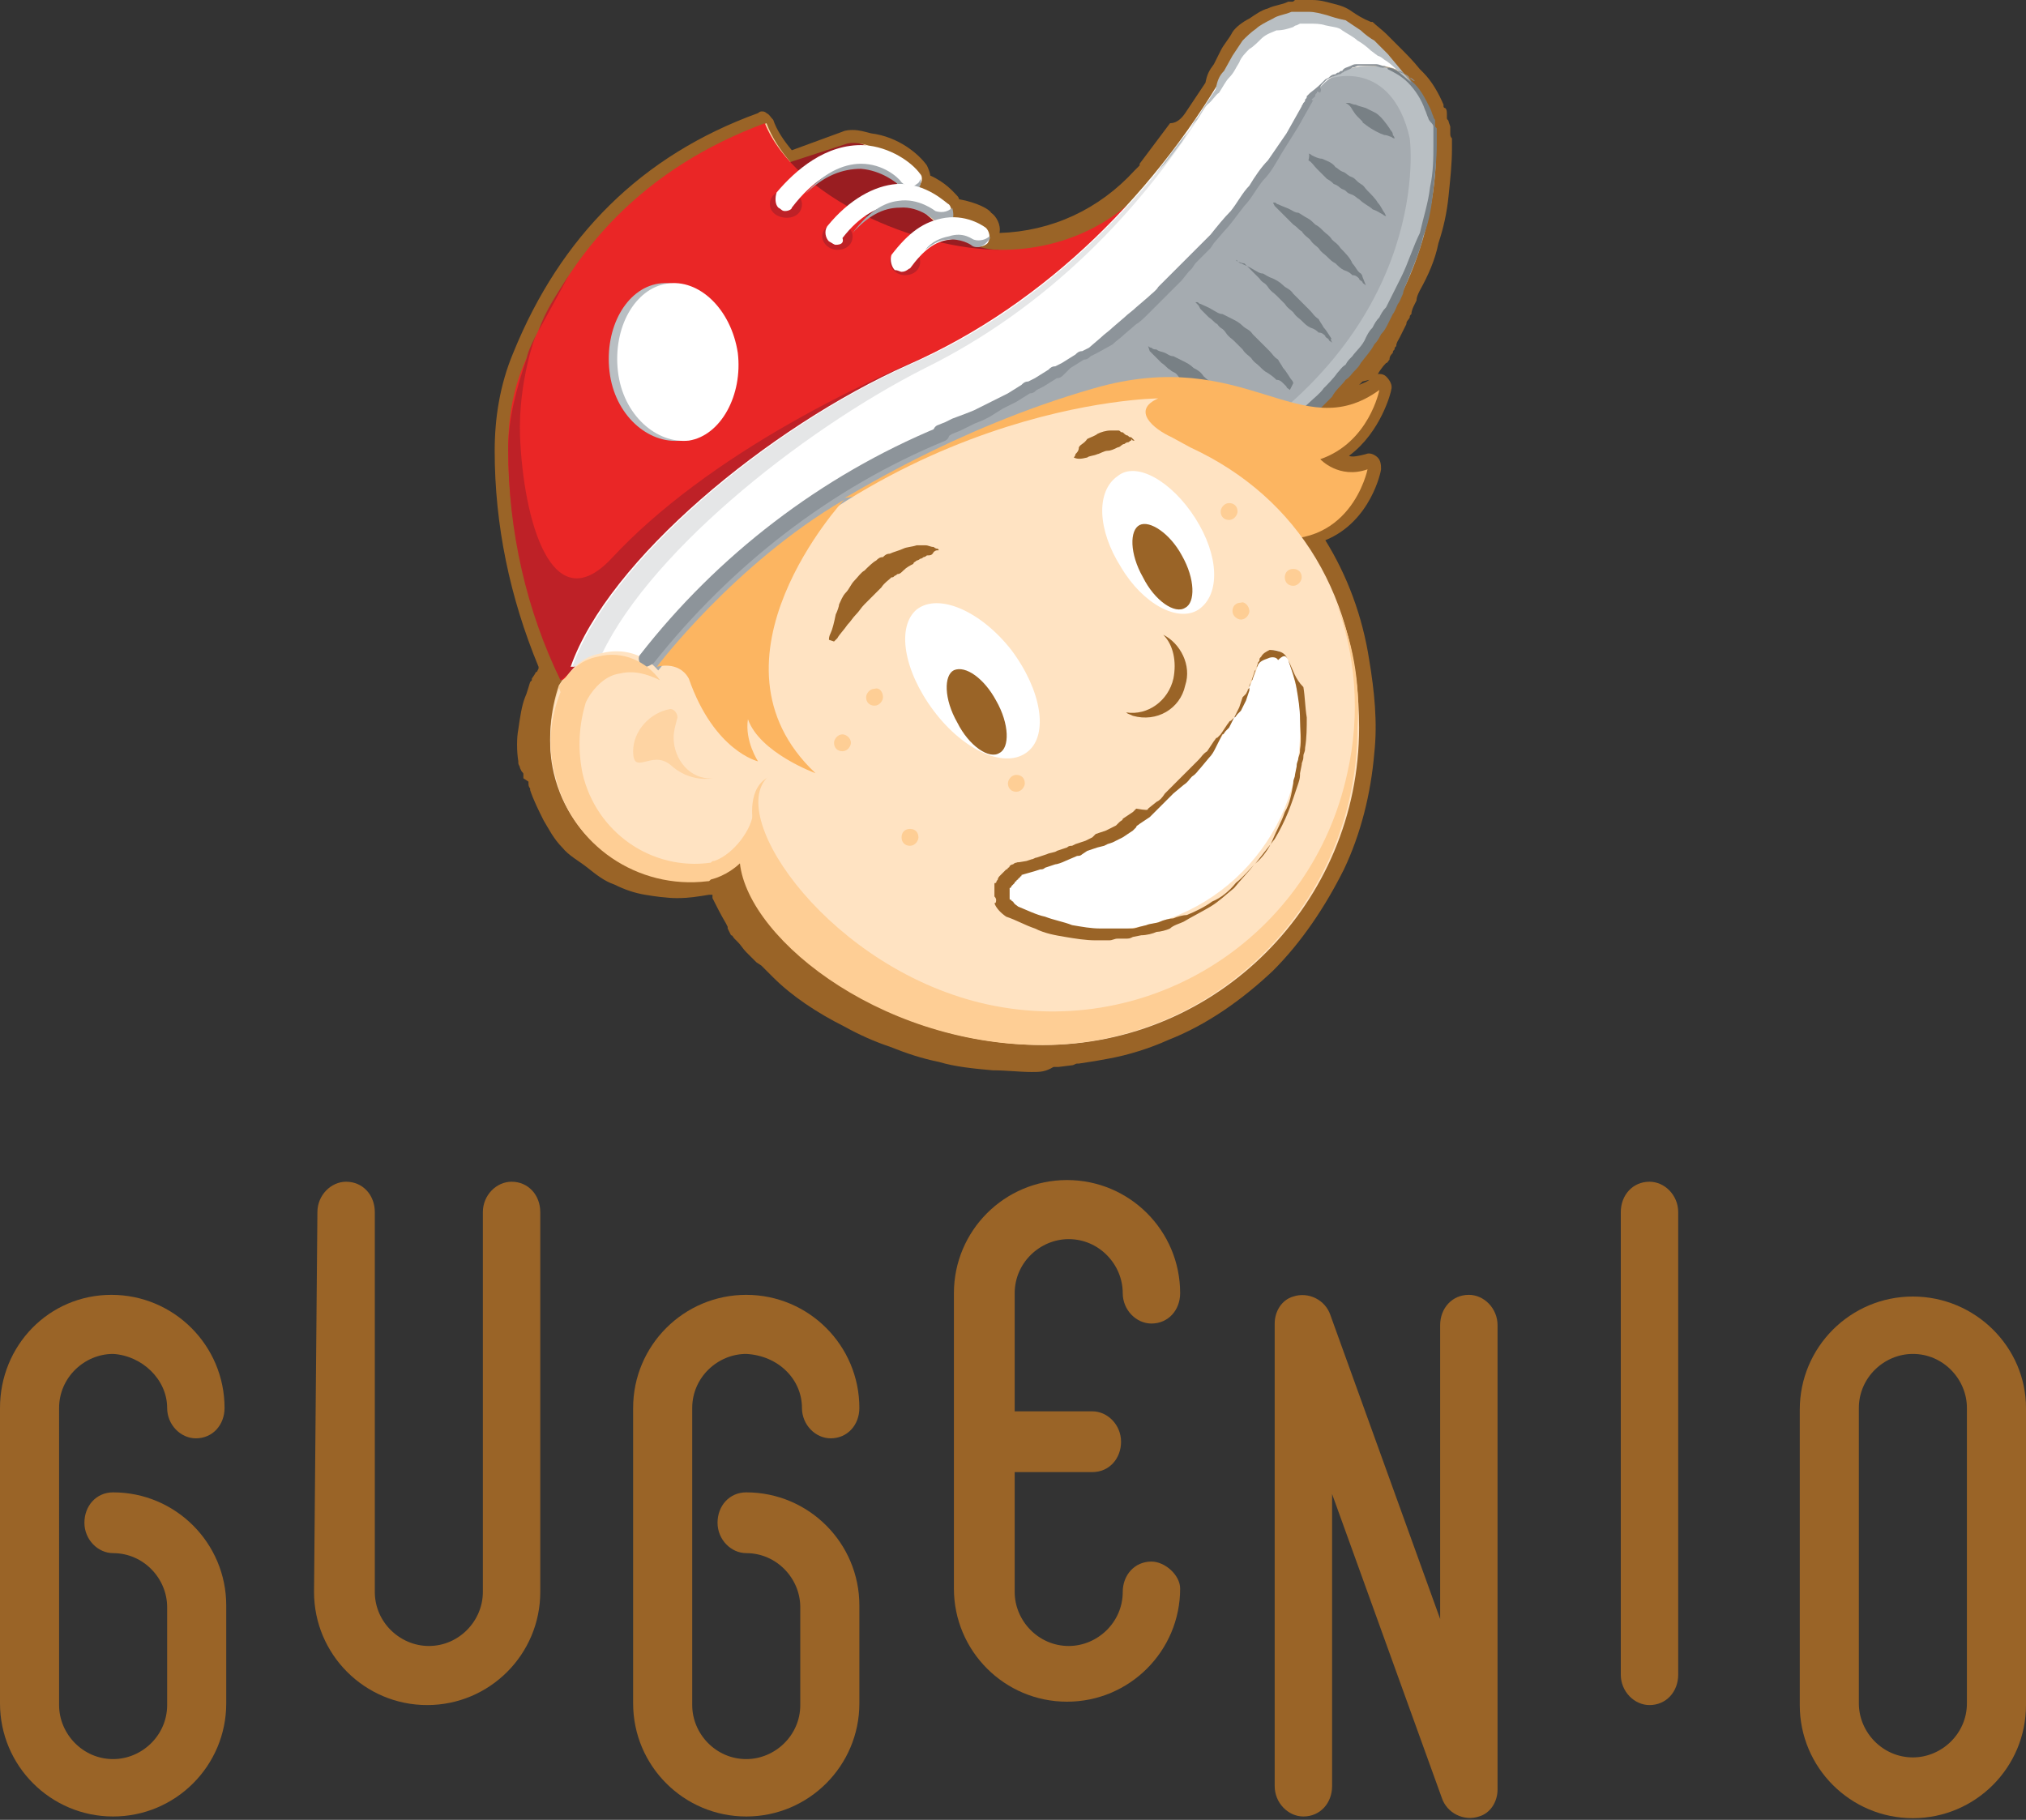 <?xml version="1.0" encoding="utf-8"?>
<!-- Generator: Adobe Illustrator 23.0.5, SVG Export Plug-In . SVG Version: 6.00 Build 0)  -->
<svg version="1.1" id="Layer_1" xmlns="http://www.w3.org/2000/svg" xmlns:xlink="http://www.w3.org/1999/xlink" x="0px" y="0px"
	 width="120px" height="107.8px" viewBox="0 0 120 107.8" style="enable-background:new 0 0 120 107.8;" xml:space="preserve">
<rect x="0" y="0" width="120" height="107.8" fill="#333333" stroke="none"/>
<style type="text/css">
	.st0{fill:#9A6427;}
	.st1{fill:#F9D5A5;}
	.st2{fill:#B9BFC3;}
	.st3{fill:#A5ABB0;}
	.st4{fill:#788085;}
	.st5{fill:#FCB561;}
	.st6{fill:#FFE3C2;}
	.st7{fill:#FECE95;}
	.st8{fill:#FFFFFF;}
	.st9{fill:#991D21;}
	.st10{fill:#EA2626;}
	.st11{fill:#BE2127;}
	.st12{fill:#E5E6E7;}
	.st13{fill:#FED4A3;}
	.st14{fill:#8D949A;}
</style>
<g>
	<g>
		<g>
			<path class="st0" d="M9.9,83.4c0,1,0.8,1.8,1.7,1.8c1,0,1.7-0.8,1.7-1.8c0-3.7-3-6.7-6.7-6.7S0,79.7,0,83.4v17.5
				c0,3.7,3,6.7,6.7,6.7s6.7-3,6.7-6.7v-5.8c0-3.7-3-6.7-6.7-6.7c-1,0-1.7,0.8-1.7,1.8c0,1,0.8,1.8,1.7,1.8c1.8,0,3.2,1.5,3.2,3.2
				v5.8c0,1.8-1.5,3.2-3.2,3.2c-1.8,0-3.2-1.5-3.2-3.2V83.4c0-1.8,1.5-3.2,3.2-3.2C8.4,80.3,9.9,81.7,9.9,83.4"/>
			<path class="st0" d="M47.5,83.4c0,1,0.8,1.8,1.7,1.8c1,0,1.7-0.8,1.7-1.8c0-3.7-3-6.7-6.7-6.7s-6.7,3-6.7,6.7v17.5
				c0,3.7,3,6.7,6.7,6.7s6.7-3,6.7-6.7v-5.8c0-3.7-3-6.7-6.7-6.7c-1,0-1.7,0.8-1.7,1.8c0,1,0.8,1.8,1.7,1.8c1.8,0,3.2,1.5,3.2,3.2
				v5.8c0,1.8-1.5,3.2-3.2,3.2c-1.8,0-3.2-1.5-3.2-3.2V83.4c0-1.8,1.5-3.2,3.2-3.2C46.1,80.3,47.5,81.7,47.5,83.4"/>
			<path class="st0" d="M88.7,78.5c0-1-0.8-1.8-1.7-1.8c-1,0-1.7,0.8-1.7,1.8v17.4l-6.5-18c-0.3-0.9-1.3-1.4-2.2-1.1
				c-0.7,0.2-1.1,0.9-1.1,1.6v27.4c0,1,0.8,1.8,1.7,1.8c1,0,1.7-0.8,1.7-1.8V88.5l6.5,18c0.3,0.9,1.3,1.4,2.2,1.1
				c0.7-0.2,1.1-0.9,1.1-1.6l0,0V78.5L88.7,78.5z"/>
			<path class="st0" d="M18.8,71.8c0-1,0.8-1.8,1.7-1.8c1,0,1.7,0.8,1.7,1.8v22.5c0,1.8,1.5,3.2,3.2,3.2c1.8,0,3.2-1.5,3.2-3.2V71.8
				c0-1,0.8-1.8,1.7-1.8c1,0,1.7,0.8,1.7,1.8v22.5c0,3.7-3,6.7-6.7,6.7s-6.7-3-6.7-6.7L18.8,71.8L18.8,71.8z"/>
			<path class="st0" d="M113.3,76.8c-3.7,0-6.7,3-6.7,6.7V101c0,3.7,3,6.7,6.7,6.7s6.7-3,6.7-6.7V83.4C120,79.8,117,76.8,113.3,76.8
				 M116.5,100.9c0,1.8-1.5,3.2-3.2,3.2c-1.8,0-3.2-1.5-3.2-3.2V83.4c0-1.8,1.5-3.2,3.2-3.2c1.8,0,3.2,1.5,3.2,3.2V100.9z"/>
			<path class="st0" d="M68.2,92.5c-1,0-1.7,0.8-1.7,1.8c0,1.8-1.5,3.2-3.2,3.2c-1.8,0-3.2-1.5-3.2-3.2v-7.1h4.6
				c1,0,1.7-0.8,1.7-1.8s-0.8-1.8-1.7-1.8h-4.6v-7c0-1.8,1.5-3.2,3.2-3.2c1.8,0,3.2,1.5,3.2,3.2c0,1,0.8,1.8,1.7,1.8
				c1,0,1.7-0.8,1.7-1.8c0-3.7-3-6.7-6.7-6.7c-3.7,0-6.7,3-6.7,6.7v17.5c0,3.7,3,6.7,6.7,6.7c3.7,0,6.7-3,6.7-6.7
				C69.9,93.3,69,92.5,68.2,92.5"/>
			<path class="st0" d="M99.4,71.8c0-1-0.8-1.8-1.7-1.8c-1,0-1.7,0.8-1.7,1.8v27.4c0,1,0.8,1.8,1.7,1.8c1,0,1.7-0.8,1.7-1.8V71.8z"
				/>
		</g>
	</g>
</g>
<path class="st0" d="M85.1,8.8c0-0.2,0-0.4,0-0.6c0-0.1,0-0.2,0-0.2s0-0.1,0-0.2c0-0.1,0-0.1,0-0.2c0-0.1-0.1-0.2-0.1-0.2
	s-0.1-0.2-0.1-0.2c-0.1-0.2-0.1-0.3-0.2-0.5c-0.2-0.8-0.6-1.4-1-1.8c-0.1-0.1-0.1-0.1-0.2-0.2c-0.4-0.5-0.8-0.9-1.2-1.3
	c-0.2-0.2-0.5-0.5-0.8-0.7c-0.2-0.2-0.5-0.5-0.8-0.6l0,0c-0.2-0.2-0.6-0.5-0.9-0.6c-0.5-0.2-0.8-0.3-1.2-0.5
	c-0.3-0.1-0.7-0.2-1.1-0.2h-0.2h-0.2c-0.1,0-0.2,0-0.2,0h-0.2c-0.2,0-0.2,0.1-0.3,0.1c-0.4,0-0.8,0.2-1.1,0.3s-0.6,0.3-1,0.6
	s-0.6,0.5-0.8,0.7s-0.5,0.6-0.6,0.9l-0.5,0.9c-0.2,0.2-0.3,0.6-0.6,0.9l-0.6,0.9c-0.2,0.2-0.4,0.6-0.6,0.9c-0.2,0.2-0.4,0.6-0.6,0.9
	l-0.6,0.9l-0.6,0.8l-0.6,0.8c0,0,0,0-0.1,0.1c0,0,0,0.1-0.1,0.1c-0.1,0.1-0.1,0.2-0.2,0.2c-2.2,2.4-5.3,4-8.8,4
	c-0.3,0-0.7-0.1-1.1-0.2c0.2-0.1,0.3-0.2,0.5-0.2c0.2-0.2,0.2-0.6-0.1-0.9c-0.1-0.1-0.8-0.6-2-0.6c0-0.2,0-0.4-0.2-0.5
	c-0.1-0.1-0.7-0.8-1.8-1.1c0.2-0.2,0.2-0.5,0-0.7c-0.5-0.6-1.6-1.5-2.9-1.6c-0.1-0.2-0.4-0.3-0.6-0.3c-0.1,0-0.2,0-0.4,0.1l-3.6,1.1
	c-0.6-0.7-1.2-1.5-1.6-2.4l0,0l0,0l0,0l0,0c-7,2.6-11.6,7.4-14.1,13.9c-0.6,1.8-1.1,3.6-1.1,5.4l0,0c0,4.6,1,9,2.8,13
	c0.1,0,0.1,0.1,0,0.1c-0.1,0.1-0.1,0.2-0.2,0.2L32.6,40v0.1l0,0c0-0.1-0.1,0.1-0.1,0.1l0,0l0,0l-0.1,0.2l-0.1,0.1l0,0l0,0l0,0l0,0
	v0.1c-0.1,0.3-0.2,0.6-0.2,0.9c-0.2,0.6-0.2,1.1-0.4,1.8c-0.1,0.6-0.1,1.2,0,1.8c0,0.2,0.1,0.2,0.1,0.5l0.1,0.2c0,0.1,0,0.1,0.1,0.2
	V46v0.1v0.1l0.1,0.2c0.1,0.2,0.1,0.2,0.1,0.5c0.2,0.6,0.4,1.1,0.7,1.6c0.2,0.5,0.6,1.1,1.1,1.5c0.4,0.5,0.8,0.8,1.3,1.2
	c0.5,0.3,1,0.6,1.5,0.9c0.5,0.2,1.1,0.5,1.7,0.6c0.6,0.1,1.1,0.2,1.8,0.2c0.6,0,1.1-0.1,1.7-0.2l0,0l0,0l0,0H42c0.1,0,0.1,0,0.1,0
	h0.1l0.1-0.1c0.1-0.1,0.2-0.1,0.3-0.1c0.1,0,0.1,0,0.1-0.1c0,0.1,0,0.1,0.1,0.1c0.1,0.2,0.1,0.4,0.2,0.6c0.2,0.5,0.4,0.9,0.7,1.4
	c0.1,0.1,0.1,0.1,0.1,0.2s0.1,0.1,0.1,0.2c0.1,0.1,0.2,0.2,0.2,0.4c0.2,0.2,0.4,0.5,0.6,0.7c0.2,0.2,0.5,0.5,0.6,0.7
	c0.2,0.2,0.5,0.5,0.8,0.7c1.1,1.1,2.5,1.9,4.1,2.8c0.8,0.4,1.6,0.8,2.5,1.1c0.9,0.3,1.9,0.6,2.9,0.8s2,0.4,3.1,0.5s2.2,0.2,3.3,0.1
	c0.1,0,0.2,0,0.4,0s0.2,0,0.5-0.1c0.2,0,0.2,0,0.5-0.1c0.2,0,0.2-0.1,0.5-0.1c0.6-0.1,1.1-0.2,1.7-0.2c1.1-0.2,2.3-0.6,3.3-1.1
	c2.2-1,4.2-2.3,5.9-4c1.7-1.6,3.1-3.7,4.1-5.8c1-2.2,1.5-4.5,1.7-6.7c0.1-1.8,0-3.7-0.3-5.3C80,36.6,79,34,77.4,31.9
	c3.1-0.6,3.8-4,3.8-4c-1.7,0.6-2.8-0.6-2.8-0.6c2.8-1,3.5-4.1,3.5-4.1c-1.2,0.8-2.3,1.1-3.4,1.1c0.2-0.2,0.2-0.2,0.5-0.5
	c0.2-0.2,0.6-0.6,0.8-1c0.2-0.2,0.2-0.3,0.5-0.5c0.1-0.2,0.2-0.3,0.4-0.5c0.2-0.3,0.6-0.7,0.8-1.1c0.1-0.2,0.2-0.4,0.4-0.6
	c0.1-0.2,0.2-0.4,0.4-0.6c0.1-0.2,0.2-0.4,0.3-0.6c0.1-0.2,0.2-0.4,0.3-0.6c0.1-0.2,0.2-0.5,0.3-0.6c0.1-0.2,0.2-0.5,0.2-0.6
	c0.4-0.9,0.7-1.8,1-2.8c0.2-0.9,0.5-1.8,0.6-2.8C85,10.5,85.1,9.7,85.1,8.8 M53.3,11c-0.1-0.1-0.1-0.1-0.2-0.2
	C53.2,10.8,53.3,11,53.3,11C53.4,11,53.3,11,53.3,11"/>
<path class="st0" d="M61.1,63.5c-0.7,0-1.5-0.1-2.3-0.1c-1.1-0.1-2.2-0.2-3.2-0.5c-1-0.2-1.9-0.5-2.9-0.9c-0.9-0.3-1.8-0.7-2.7-1.2
	c-1.6-0.8-3.1-1.8-4.2-2.9c-0.2-0.2-0.5-0.5-0.6-0.6l-0.1-0.1l0,0L44.8,57c-0.2-0.2-0.4-0.4-0.6-0.6c-0.2-0.2-0.3-0.4-0.5-0.6
	l-0.2-0.2l0,0c-0.1-0.1-0.1-0.2-0.2-0.2L43.1,55c0,0,0,0,0-0.1l-0.1-0.2c-0.3-0.5-0.6-1.1-0.8-1.5c0,0,0,0,0-0.1c0,0,0,0,0-0.1h-0.1
	l0,0h-0.1c-0.6,0.1-1.2,0.2-1.9,0.2c-0.6,0-1.3-0.1-1.9-0.2c-0.6-0.1-1.2-0.3-1.8-0.6c-0.6-0.2-1.1-0.6-1.6-1
	c-0.5-0.4-1.1-0.7-1.5-1.2c-0.5-0.5-0.8-1.1-1.1-1.6c-0.3-0.6-0.6-1.2-0.8-1.8v-0.1c-0.1-0.1-0.1-0.2-0.1-0.4l-0.3-0.2l0,0L31,45.9
	c0-0.1,0-0.1-0.1-0.2l-0.1-0.2c0-0.1-0.1-0.2-0.1-0.3c0-0.1,0-0.1,0-0.1l0,0c-0.1-0.6-0.1-1.4,0-1.9c0.1-0.7,0.2-1.4,0.4-1.9
	c0.1-0.2,0.2-0.6,0.3-0.9l0.1-0.1c0,0,0,0,0-0.1l0.2-0.3l0,0l0,0l0,0c0,0,0-0.1,0.1-0.1l0,0l0.1-0.2c0,0,0,0,0-0.1
	c-1.7-4.1-2.6-8.4-2.6-12.8l0,0c0-1.9,0.3-3.9,1.1-5.8C33.2,14,38,9.2,44.9,6.7c0.1-0.1,0.2-0.1,0.2-0.1l0,0c0.1,0,0.2,0,0.3,0.1
	c0.2,0.1,0.2,0.2,0.4,0.4c0.2,0.6,0.6,1.2,1.1,1.8l3-1.1c0.2-0.1,0.5-0.1,0.6-0.1l0,0c0.4,0,0.7,0.1,1.1,0.2
	c1.6,0.2,2.8,1.2,3.3,1.9c0.1,0.2,0.2,0.5,0.2,0.6c0.9,0.4,1.4,1,1.5,1.1c0.1,0.1,0.2,0.2,0.2,0.3c1.1,0.2,1.8,0.6,1.9,0.8
	c0.3,0.2,0.6,0.7,0.5,1.2c3.1-0.1,5.9-1.4,8-3.7l0.1-0.1c0.1-0.1,0.1-0.1,0.2-0.2l0,0c0,0,0,0,0-0.1l0,0l0.6-0.8l0.6-0.8l0.6-0.8
	C69.7,7.3,70,7,70.2,6.7s0.4-0.6,0.6-0.9l0.6-0.9c0.1-0.5,0.2-0.7,0.5-1.1L72.3,3c0.2-0.4,0.5-0.7,0.7-1.1c0.2-0.3,0.6-0.6,1-0.8
	c0.3-0.2,0.7-0.5,1.1-0.6c0.4-0.2,0.8-0.2,1.2-0.4l0,0h0.2c0.1,0,0.1,0,0.2-0.1c0,0,0,0,0.1,0h0.2c0.1,0,0.2,0,0.2,0h0.1l0,0h0.1
	c0,0,0,0,0.1,0h0.2c0.5,0,0.8,0.1,1.2,0.2c0.4,0.1,0.8,0.2,1.2,0.5c0.3,0.2,0.6,0.4,1.1,0.6c0,0,0,0,0.1,0c0.2,0.2,0.6,0.5,0.8,0.7
	s0.5,0.5,0.8,0.8c0.4,0.4,0.8,0.8,1.2,1.3c0.1,0.1,0.1,0.1,0.2,0.2c0.5,0.5,0.9,1.2,1.2,1.9c0,0,0,0,0,0.1s0.1,0.1,0.1,0.1
	c0.1,0.1,0.1,0.2,0.1,0.5V7c0,0.1,0.1,0.1,0.1,0.2l0,0l0.1,0.3c0,0.1,0,0.1,0,0.1s0,0,0,0.1v0.2c0,0.1,0,0.2,0.1,0.3
	c0,0.2,0,0.4,0,0.6l0,0c0,0.9-0.1,1.8-0.2,2.8c-0.1,1-0.3,1.9-0.6,2.8c-0.2,1-0.6,1.9-1.1,2.8c-0.1,0.2-0.2,0.4-0.2,0.6l-0.1,0.2
	c-0.1,0.2-0.2,0.4-0.2,0.6c-0.1,0.1-0.1,0.1-0.1,0.2c-0.1,0.2-0.2,0.2-0.2,0.4l0,0L82.9,20c-0.1,0.2-0.2,0.3-0.2,0.5
	c-0.1,0.1-0.1,0.1-0.1,0.2l0,0c-0.1,0.1-0.1,0.1-0.1,0.2c-0.1,0.1-0.2,0.2-0.2,0.4c-0.1,0.1-0.1,0.2-0.2,0.2
	c-0.2,0.2-0.5,0.6-0.6,0.9l-0.8,0.2l0,0l-0.2,0.2c0.2-0.1,0.6-0.2,0.8-0.5c0.2-0.2,0.6-0.2,0.8,0c0.2,0.2,0.4,0.5,0.3,0.8
	c0,0.1-0.6,2.5-2.5,3.9c0.2,0.1,0.6,0,1-0.1c0.2-0.1,0.5,0,0.7,0.2c0.2,0.2,0.2,0.5,0.2,0.7c0,0.1-0.6,3.1-3.3,4.2
	c1.3,2.1,2.2,4.5,2.6,7.1c0.3,1.8,0.5,3.7,0.3,5.5c-0.2,2.4-0.8,4.8-1.8,6.9c-1.1,2.2-2.5,4.3-4.2,6c-1.8,1.7-3.9,3.2-6.2,4.1
	c-1.1,0.5-2.4,0.9-3.5,1.1c-0.5,0.1-1.1,0.2-1.8,0.3c-0.1,0-0.1,0-0.1,0c-0.1,0-0.2,0.1-0.3,0.1l-0.8,0.1c-0.1,0-0.2,0-0.2,0h-0.1
	C61.9,63.5,61.6,63.5,61.1,63.5 M46,56.1L46,56.1c0.3,0.2,0.5,0.5,0.7,0.6l0,0c1.1,1,2.4,1.9,4,2.7c0.8,0.4,1.6,0.8,2.5,1.1
	c0.9,0.3,1.9,0.6,2.8,0.8c1.1,0.2,2,0.4,3,0.5c1.1,0.1,2.2,0.1,3.2,0.1c0.1,0,0.1,0,0.2,0c0.1,0,0.2,0,0.2,0l0.8-0.1
	c0.1,0,0.2,0,0.2-0.1c0.1,0,0.1,0,0.2,0c0.6-0.1,1.1-0.2,1.6-0.2c1.1-0.2,2.2-0.6,3.2-1.1c2.1-0.9,4.1-2.2,5.7-3.8
	c1.6-1.6,2.9-3.5,3.9-5.6c0.9-1.9,1.5-4.1,1.6-6.3c0.1-1.7,0-3.4-0.3-5.1c0,0,0,0,0-0.1c-0.5-2.8-1.4-5.3-2.9-7.4
	c-0.2-0.2-0.2-0.5-0.1-0.7c0.1-0.2,0.2-0.4,0.6-0.5c1.6-0.3,2.4-1.5,2.8-2.4c-1.4-0.1-2.2-1-2.3-1.1c-0.2-0.2-0.2-0.5-0.2-0.6
	c0.1-0.2,0.2-0.5,0.5-0.5c1.1-0.3,1.7-1.1,2.2-1.7c-0.6,0.2-1.2,0.2-1.9,0.2c-0.2,0-0.6-0.2-0.6-0.5c-0.1-0.2,0-0.6,0.2-0.8
	c0.1-0.1,0.2-0.2,0.4-0.4l0,0c0.1-0.1,0.1-0.1,0.2-0.2c0.2-0.2,0.5-0.5,0.6-0.7l0,0l0.4-0.5l0.4-0.5l0,0c0.2-0.2,0.4-0.5,0.6-0.8
	c0.1-0.1,0.1-0.2,0.2-0.2s0.2-0.2,0.2-0.3c0.1-0.1,0.1-0.2,0.1-0.2c0.1-0.1,0.1-0.1,0.1-0.2c0.1-0.1,0.2-0.2,0.2-0.4l0,0l0.3-0.6
	c0.1-0.1,0.1-0.2,0.2-0.4c0.1-0.1,0.1-0.2,0.1-0.2c0.1-0.2,0.2-0.3,0.2-0.5l0.1-0.2c0.1-0.2,0.2-0.3,0.2-0.5l0,0
	c0.4-0.8,0.6-1.7,0.9-2.6c0.2-0.8,0.5-1.8,0.6-2.6c0.1-0.8,0.2-1.6,0.2-2.5c0-0.2,0-0.4,0-0.6c0-0.1,0-0.2,0-0.2V7.8l0,0l-0.1-0.3
	c0-0.1,0-0.1-0.1-0.2c0-0.1,0-0.1,0-0.1l0,0c0-0.1-0.1-0.2-0.1-0.2s-0.1-0.1-0.1-0.2c-0.2-0.6-0.5-1.1-0.8-1.4
	c-0.1-0.1-0.1-0.1-0.2-0.1c-0.1,0-0.1-0.1-0.1-0.1c-0.4-0.5-0.8-0.9-1.2-1.3c-0.2-0.2-0.5-0.5-0.7-0.7c-0.2-0.2-0.5-0.5-0.7-0.6l0,0
	c-0.2-0.2-0.5-0.4-0.8-0.5c-0.2-0.2-0.6-0.2-0.8-0.3c-0.3-0.1-0.6-0.1-1-0.1h-0.1h-0.1c-0.1,0-0.1,0-0.1,0H77h-0.2
	c-0.1,0-0.1,0-0.1,0h-0.1c-0.3,0.1-0.6,0.2-0.9,0.2c-0.2,0.1-0.6,0.2-0.8,0.5c-0.2,0.2-0.5,0.4-0.6,0.6c-0.2,0.2-0.4,0.5-0.6,0.8
	l0,0l-0.5,0.9c-0.2,0.2-0.3,0.6-0.6,1l-0.9,0.6c-0.2,0.2-0.4,0.6-0.6,0.9c-0.2,0.3-0.4,0.6-0.6,0.9l-0.6,0.9l0,0l-0.6,0.8l-0.6,0.8
	c0,0,0,0,0,0.1l0,0c0,0,0,0,0,0.1L68.5,11c-0.1,0.1-0.1,0.1-0.2,0.2l0.2,0.1l0,0c-2.4,2.7-5.8,4.2-9.3,4.2c-0.4,0-0.8-0.1-1.2-0.2
	c-0.2-0.1-0.5-0.3-0.6-0.6c-0.1-0.2,0.1-0.6,0.4-0.7l0.1-0.1c-0.2-0.1-0.7-0.4-1.4-0.4c-0.2,0-0.5-0.1-0.6-0.2
	c-0.1-0.2-0.2-0.3-0.2-0.6c-0.1-0.1-0.6-0.6-1.5-0.8c-0.2-0.1-0.3-0.2-0.5-0.3c-0.1,0.1-0.2,0.2-0.5,0.2l0,0c-0.2,0-0.5-0.1-0.6-0.2
	c-0.1-0.1-0.1-0.1-0.2-0.2c-0.2-0.2-0.2-0.7,0.1-1.1c0.1-0.1,0.2-0.2,0.4-0.2c-0.5-0.2-1-0.5-1.5-0.6c-0.1,0-0.2-0.1-0.3-0.2
	s-0.2-0.1-0.3-0.1c-0.1,0-0.1,0-0.2,0.1l-3.5,1.2c-0.2,0.1-0.6,0-0.8-0.2c-0.6-0.6-1.1-1.2-1.4-1.9c-6.2,2.5-10.5,7-13,13.2
	c-0.6,1.6-1,3.4-1,5.2l0,0c0,4.4,0.9,8.6,2.7,12.6c0.1,0.2,0.1,0.6-0.1,0.8l0,0l-0.1,0c-0.1,0.1-0.1,0.2-0.1,0.2l-0.1,0.1l0,0l0,0
	l-0.2,0.4c-0.1,0.2-0.2,0.5-0.2,0.8c-0.2,0.5-0.2,1.1-0.3,1.6c-0.1,0.5-0.1,1.1,0,1.6c0,0.1,0,0.1,0,0.2s0,0.2,0.1,0.2l0.1,0.2
	c0,0.1,0,0.1,0,0.1l0.1,0.2l-0.1,0.3l0,0c0,0.1,0.1,0.2,0.1,0.3v0.1c0.2,0.5,0.4,1.1,0.6,1.5c0.2,0.5,0.6,0.9,1,1.3
	c0.4,0.4,0.8,0.8,1.2,1.1c0.5,0.3,0.9,0.6,1.4,0.8c0.5,0.2,1.1,0.4,1.5,0.5s1.1,0.2,1.6,0.2c0.5,0,1.1-0.1,1.6-0.2l0,0l0,0l0,0l0,0
	h0.1l0.1-0.1c0.1,0,0.1,0,0.1-0.1c0.1,0,0.1-0.1,0.1-0.1c0.1,0,0.1,0,0.1-0.1l0,0c0.2-0.1,0.5-0.1,0.6,0s0.3,0.2,0.4,0.5v0.1
	c0.1,0.2,0.1,0.3,0.2,0.6c0.2,0.4,0.4,0.8,0.6,1.2l0,0l0.1,0.2l0.2,0.2c0.1,0.1,0.1,0.2,0.2,0.2l0.1,0.1c0.2,0.2,0.2,0.4,0.5,0.6
	l0,0c0.2,0.2,0.3,0.3,0.5,0.6L46,56.1z M41.8,51.7L41.8,51.7L41.8,51.7z"/>
<path class="st0" d="M44.6,48.7l0.1,0.2c0,0.1,0.1,0.1,0.1,0.2c0,0.1,0.1,0.2,0.1,0.3v0.2c0,0.1,0,0.1,0,0.2c0,0.1-0.1,0.2-0.1,0.3
	c0,0.1-0.1,0.2-0.1,0.2c-0.1,0.1-0.1,0.2-0.1,0.2c-0.1,0.1-0.1,0.2-0.2,0.2c-0.1,0.1-0.1,0.2-0.2,0.2c-0.1,0.1-0.1,0.2-0.2,0.2
	l-0.2,0.2c-0.1,0.1-0.2,0.1-0.2,0.2c-0.2,0.2-0.3,0.2-0.4,0.3C43.1,52,43,52,42.9,52.1s-0.2,0.1-0.2,0.2c-0.1,0.1-0.2,0.1-0.3,0.1
	h-0.1h-0.1L42,52.4l0.5-0.5l0,0c0,0.2-0.2,0.5-0.4,0.5H42c-0.6,0.1-1.1,0.2-1.7,0.2c-0.6,0-1.2-0.1-1.8-0.2
	c-0.6-0.1-1.2-0.2-1.8-0.6c-0.6-0.2-1.1-0.6-1.5-0.9s-0.9-0.7-1.3-1.2c-0.4-0.5-0.7-0.9-1.1-1.4c-0.2-0.5-0.6-1.1-0.7-1.6
	C32,46.6,32,46.5,32,46.2L31.9,46v-0.1v-0.1v-0.1c0-0.1,0-0.1-0.1-0.2l-0.1-0.2c0-0.2-0.1-0.2-0.1-0.5c-0.1-0.6-0.1-1.2,0-1.8
	c0.1-0.6,0.2-1.1,0.4-1.7c0.1-0.2,0.2-0.6,0.3-0.8v-0.1l0,0l0,0l0,0l0,0l0.1-0.1l0.1-0.2l0,0l0,0l0.1-0.1l0,0v-0.1l0.1-0.1
	c0-0.1,0.1-0.2,0.1-0.2c0.2-0.2,0.4-0.5,0.6-0.7c0.2-0.2,0.5-0.4,0.8-0.6c0.2-0.2,0.5-0.4,0.9-0.4c0.1,0,0.2-0.1,0.2-0.1l0,0h0.1
	l0,0l0,0h0.1h0.1h0.1c0.1,0,0.1,0,0.1,0c0.1,0,0.2,0,0.2,0h0.1c0.1,0,0.1,0,0.1,0h0.2c0.2,0,0.3,0.1,0.5,0.1
	c0.2,0.1,0.6,0.2,0.8,0.3c0.5,0.2,1,0.6,1.3,1.2c0.3,0.5,0.5,1.1,0.6,1.6c-0.2-0.5-0.5-1-0.9-1.3s-0.8-0.6-1.2-0.7
	c-0.2-0.1-0.5-0.1-0.6-0.1c-0.1,0-0.2,0-0.3,0h-0.2l0,0h-0.1c-0.1,0-0.1,0-0.2,0H36h-0.2h-0.1h-0.1l0,0l0,0c0.1,0,0,0,0,0l0,0
	c-0.1,0-0.1,0.1-0.2,0.1c-0.2,0.1-0.4,0.2-0.6,0.3c-0.3,0.2-0.6,0.6-0.8,1l-0.1,0L34,40.6v0.1l0,0c0,0.1,0.1-0.1,0-0.1l0,0l0,0
	l-0.1,0.2l-0.1,0.1l0,0l0,0l0,0l0,0v0.1c-0.1,0.2-0.2,0.5-0.2,0.6c-0.1,0.5-0.1,1.1-0.2,1.5c0,0.5,0,1,0.1,1.4c0,0.2,0,0.3,0,0.4
	l0.1,0.2c0,0.1,0.1,0.1,0.1,0.2v0.1v0.1l0,0c0-0.1,0,0,0,0l0,0l0,0l0.1,0.2c0,0.1,0.1,0.2,0.1,0.3c0.2,0.5,0.3,0.9,0.6,1.3
	c0.2,0.4,0.5,0.8,0.8,1.2c0.2,0.3,0.6,0.6,1.1,1.1c0.4,0.2,0.8,0.6,1.2,0.8c0.4,0.2,0.8,0.5,1.4,0.6c0.5,0.2,1,0.2,1.4,0.3
	c0.5,0.1,1,0.1,1.5,0.1l-0.5,0.5l0,0v-0.1c0-0.2,0.2-0.4,0.5-0.5h0.2h0.1l0,0l0,0l0,0l0,0l0,0l0,0H42c0.1,0,0.2,0,0.2-0.1
	c0.1,0,0.2-0.1,0.2-0.1c0.1-0.1,0.2-0.1,0.2-0.1c0.1-0.1,0.2-0.1,0.2-0.1l0.2-0.1l0.2-0.2l0.2-0.2l0.2-0.2c0.1-0.1,0.1-0.1,0.2-0.2
	c0.1-0.1,0.1-0.2,0.2-0.2c0.1-0.1,0.1-0.2,0.2-0.2s0.1-0.2,0.1-0.2l0.1-0.1l0.1-0.1C44.5,48.8,44.5,48.7,44.6,48.7
	C44.7,48.8,44.6,48.8,44.6,48.7"/>
<path class="st1" d="M41.8,51.8c-4.1,0.6-8-2-9-6.2c-0.4-1.7-0.2-3.5,0.3-5l0.2-0.3c0,0,0-0.1,0.1-0.1c-1.9-4.1-3.1-8.7-3.1-13.6
	l0,0c0-1.9,0.3-3.7,1.1-5.4c2.4-6.5,7.1-11.3,14-13.9c0.3,0.8,0.8,1.6,1.5,2.4l0.1,0.1l3.5-1.2c0.6-0.2,1.1,0,1.5,0.5
	c1.2,1.8,4.2,5.8,7.5,5.8c3.7,0,6.9-1.6,9-4.2l0,0c1.8-2.2,3.5-4.5,4.8-7C74,1.9,75.6,1,77.5,1c1.2,0,2.3,0.4,3.1,1.1l0,0
	c1.1,0.9,2.1,1.8,3.1,2.9c0.6,0.6,1.1,1.6,1.2,2.8c0,0,1.6,11.8-12,20.1H73c4.6,3.4,7.6,9,7.6,15.3c0,10.4-8.4,18.8-18.7,18.8
	c-9.9,0-17.9-6.7-17.9-11.2c-0.5,0.5-1.2,1-1.9,1.1C41.8,51.8,41.8,51.8,41.8,51.8"/>
<path class="st0" d="M44.9,50.6c0,0,0,0.1,0,0.2c0,0.1,0,0.1,0,0.1V51c0,0.1,0,0.1,0.1,0.2v0.1v0.1c0,0.1,0,0.1,0.1,0.2
	c0.1,0.1,0.1,0.2,0.1,0.4c0.1,0.2,0.2,0.6,0.5,1.1c0,0.1,0.1,0.1,0.1,0.2c0.1,0.1,0.1,0.1,0.1,0.2c0.1,0.1,0.1,0.2,0.2,0.2
	c0.2,0.2,0.2,0.4,0.5,0.6c0.2,0.2,0.4,0.5,0.6,0.6c0.2,0.2,0.5,0.5,0.6,0.6c1,0.9,2.2,1.8,3.7,2.6c0.7,0.4,1.5,0.8,2.4,1.1
	c0.8,0.3,1.7,0.6,2.6,0.9c1.8,0.5,3.8,0.8,5.9,0.7c0.1,0,0.2,0,0.4,0s0.2,0,0.4,0c0.1,0,0.2,0,0.4,0c0.1,0,0.2,0,0.4-0.1
	c0.5-0.1,1.1-0.1,1.6-0.2c1.1-0.2,2.1-0.5,3.1-0.9c2-0.8,3.9-1.9,5.6-3.5c1.6-1.5,3-3.3,4.1-5.4c1-1.9,1.6-4.1,1.8-6.2
	c0.2-2.1,0.1-4.2-0.3-6.2c-0.5-1.9-1.1-3.7-1.9-5.2c-0.8-1.5-1.9-2.8-2.8-3.7c-1-1-1.9-1.8-2.8-2.4c-0.8-0.6-1.5-1-1.9-1.2
	c-0.5-0.2-0.7-0.3-0.7-0.3s0.2,0.1,0.7,0.3c0.5,0.2,1.2,0.6,2,1.1c0.8,0.6,1.8,1.3,2.9,2.3c1.1,1,2,2.2,3,3.7
	c0.9,1.5,1.7,3.2,2.2,5.2c0.5,1.9,0.7,4.1,0.6,6.3c-0.2,2.2-0.6,4.5-1.7,6.7c-1,2.2-2.4,4.1-4.1,5.8c-1.7,1.7-3.7,3-5.9,4
	c-1.1,0.5-2.2,0.8-3.3,1.1c-0.6,0.1-1.1,0.2-1.7,0.2c-0.2,0-0.2,0.1-0.5,0.1c-0.2,0-0.2,0-0.5,0.1c-0.2,0-0.2,0-0.5,0.1
	c-0.2,0-0.2,0-0.4,0c-1.1,0.1-2.2,0-3.3-0.1c-1.1-0.1-2.1-0.2-3.1-0.5c-1.1-0.2-1.9-0.5-2.9-0.8c-0.9-0.3-1.8-0.7-2.5-1.1
	c-1.6-0.8-3-1.8-4.1-2.8c-0.2-0.2-0.6-0.5-0.8-0.7c-0.2-0.2-0.5-0.5-0.6-0.7c-0.2-0.2-0.4-0.5-0.6-0.7c-0.1-0.1-0.2-0.2-0.2-0.4
	c-0.1-0.1-0.1-0.1-0.1-0.2s-0.1-0.2-0.1-0.2c-0.3-0.5-0.6-1-0.7-1.4c-0.1-0.2-0.2-0.5-0.2-0.6c0-0.1-0.1-0.2-0.1-0.2
	c0-0.1,0-0.1-0.1-0.1c0-0.1,0-0.1-0.1-0.1c-0.2,0-0.2-0.2-0.2-0.4c0-0.1,0-0.1,0-0.2c0-0.1,0-0.1,0-0.1c0-0.1,0-0.2,0-0.2
	c-0.1-0.6,0.5-1.3,1.2-1.4C44.3,49.4,44.8,49.9,44.9,50.6L44.9,50.6L44.9,50.6L44.9,50.6L44.9,50.6z"/>
<path class="st0" d="M69.3,23.3L69.3,23.3l-0.2,0.2c0,0,0,0-0.1,0h-0.1l-0.1,0.1l-0.1,0.1l-0.1,0.1l-0.1,0.1l-0.1,0.1
	c0,0.1-0.1,0.1-0.1,0.2c0,0.1-0.1,0.2-0.1,0.2c0,0.1,0,0.2,0,0.2v0.1v0.1c0,0.1,0,0.1,0,0.1c0,0.1,0.1,0.2,0.1,0.2
	c0.1,0.1,0.1,0.2,0.1,0.2c0.1,0.1,0.1,0.1,0.1,0.2c0.1,0.1,0.1,0.1,0.1,0.1c0.1,0.1,0.1,0.1,0.1,0.1l0.1,0.1c0,0,0,0-0.1,0h-0.1
	c0,0-0.1,0-0.2-0.1c-0.1,0-0.2-0.1-0.2-0.1c-0.1-0.1-0.2-0.1-0.2-0.1c-0.1-0.1-0.2-0.1-0.2-0.2c-0.1-0.1-0.1-0.1-0.2-0.1l-0.1-0.1
	l0.2-0.1c-0.1-0.1-0.2-0.2-0.2-0.3c-0.1-0.1-0.2-0.2-0.2-0.4c-0.1-0.1-0.1-0.2-0.2-0.4c0-0.1-0.1-0.1-0.1-0.2c0-0.1-0.1-0.1-0.1-0.2
	c0-0.1,0-0.1-0.1-0.2c0-0.1,0-0.1,0-0.2c0-0.1,0-0.1,0-0.2s0-0.1,0-0.2c0-0.1,0-0.1,0-0.2s0-0.1,0-0.1c0-0.1,0-0.2,0-0.2
	c0-0.7,0.6-1.4,1.4-1.4s1.4,0.6,1.4,1.4C69.5,22.7,69.4,23.1,69.3,23.3"/>
<path class="st2" d="M38.2,39c4.5-5.8,10.5-10.5,17.5-13.4c0.2-0.1,0.2-0.1,0.5-0.2C65.4,21.7,73,14.7,77.7,5.9c0.6-1.2,1.9-2,3.4-2
	c2.2,0,3.5,1.5,3.9,3.9c0,0,1.6,11.8-12,20.1c0,0-16.9,6.4-27,11C35.7,43.2,38.2,39,38.2,39"/>
<path class="st3" d="M38.2,39c4.3-5.5,11.5-11.4,18-14.1c0.1-0.1,0.2-0.1,0.4-0.2c8.7-3.6,15.7-10.1,20-18.3l0,0
	c0.6-1.1,1.8-1.9,3.2-1.9c1.9,0,3.2,1.4,3.7,3.7c0,0,1.5,11-11.3,18.8c0,0-15.8,6-25.2,10.2C37.5,41.5,38.2,39,38.2,39"/>
<path class="st4" d="M73.6,25.6L73.6,25.6c-0.1-0.1-0.2-0.1-0.2-0.2c-0.1-0.1-0.2-0.1-0.2-0.2c-0.1-0.2-0.2-0.2-0.4-0.2
	c-0.1-0.1-0.2-0.2-0.5-0.3c-0.2-0.1-0.3-0.2-0.5-0.4c-0.2-0.2-0.3-0.2-0.5-0.5c-0.2-0.2-0.3-0.2-0.5-0.5c-0.2-0.2-0.3-0.2-0.5-0.5
	c-0.2-0.2-0.3-0.2-0.5-0.5s-0.3-0.2-0.5-0.4c-0.2-0.1-0.2-0.2-0.5-0.4c-0.1-0.1-0.2-0.2-0.3-0.3s-0.2-0.2-0.2-0.2
	c-0.1-0.1-0.1-0.1-0.2-0.2C68,20.5,68,20.5,68,20.5H68c0,0,0.1,0.1,0.2,0.1c0.1,0.1,0.2,0.1,0.3,0.1c0.1,0.1,0.2,0.1,0.5,0.2
	c0.2,0.1,0.3,0.2,0.5,0.2c0.2,0.1,0.4,0.2,0.6,0.3s0.4,0.2,0.6,0.4c0.2,0.1,0.4,0.2,0.6,0.5c0.2,0.2,0.4,0.3,0.6,0.5
	c0.2,0.2,0.3,0.3,0.5,0.5c0.2,0.2,0.2,0.3,0.5,0.5c0.1,0.2,0.2,0.3,0.3,0.5c0.1,0.2,0.2,0.2,0.2,0.4c0.1,0.1,0.2,0.2,0.2,0.3
	c0.1,0.1,0.1,0.2,0.1,0.2C73.6,25.6,73.6,25.6,73.6,25.6"/>
<path class="st4" d="M76.4,23.1L76.4,23.1c-0.1-0.1-0.2-0.1-0.2-0.2c-0.1-0.1-0.2-0.2-0.2-0.2c-0.1-0.1-0.2-0.2-0.4-0.2
	c-0.1-0.1-0.2-0.2-0.5-0.4c-0.2-0.1-0.3-0.2-0.5-0.4c-0.2-0.2-0.3-0.2-0.5-0.5c-0.2-0.2-0.3-0.2-0.5-0.5c-0.2-0.2-0.3-0.3-0.5-0.5
	c-0.2-0.2-0.3-0.2-0.5-0.5s-0.3-0.2-0.5-0.5c-0.2-0.1-0.2-0.2-0.5-0.4c-0.1-0.1-0.2-0.2-0.3-0.3c-0.1-0.1-0.2-0.2-0.2-0.2
	C71,18.1,71,18.1,70.9,18c-0.1-0.1-0.1-0.1-0.1-0.1h0.1c0.1,0,0.1,0.1,0.2,0.1c0.2,0.1,0.5,0.2,0.8,0.4c0.2,0.1,0.3,0.2,0.5,0.2
	c0.2,0.1,0.4,0.2,0.6,0.3c0.2,0.1,0.4,0.2,0.6,0.4c0.2,0.2,0.4,0.2,0.6,0.5c0.2,0.2,0.3,0.3,0.5,0.5c0.2,0.2,0.3,0.3,0.5,0.5
	c0.2,0.2,0.2,0.3,0.5,0.5c0.1,0.2,0.2,0.3,0.3,0.5c0.2,0.2,0.4,0.6,0.5,0.7c0.1,0.1,0.1,0.2,0.1,0.2C76.4,23.1,76.4,23.1,76.4,23.1"
	/>
<path class="st4" d="M78.9,20.3L78.9,20.3c-0.1-0.1-0.2-0.1-0.2-0.2c-0.1-0.1-0.2-0.1-0.2-0.2c-0.1-0.1-0.2-0.2-0.4-0.2
	c-0.1-0.1-0.2-0.2-0.5-0.3c-0.2-0.1-0.3-0.2-0.5-0.4c-0.2-0.2-0.3-0.2-0.5-0.5c-0.2-0.2-0.3-0.2-0.5-0.5c-0.2-0.2-0.3-0.3-0.5-0.5
	c-0.2-0.2-0.3-0.2-0.5-0.5s-0.3-0.2-0.5-0.5c-0.2-0.2-0.2-0.2-0.4-0.4c-0.1-0.1-0.2-0.2-0.3-0.3c-0.1-0.1-0.2-0.2-0.2-0.2
	c-0.2,0-0.3-0.1-0.4-0.1c-0.1-0.1-0.1-0.1-0.1-0.1s0.1,0,0.1,0.1c0.1,0,0.1,0.1,0.2,0.1c0.2,0.1,0.5,0.2,0.8,0.4
	c0.2,0.1,0.3,0.2,0.5,0.2c0.2,0.1,0.3,0.2,0.6,0.3c0.2,0.1,0.4,0.2,0.6,0.4c0.2,0.2,0.4,0.2,0.6,0.5c0.2,0.2,0.3,0.3,0.5,0.5
	c0.2,0.2,0.3,0.3,0.5,0.5c0.2,0.2,0.2,0.3,0.5,0.5c0.1,0.2,0.2,0.3,0.3,0.5c0.2,0.2,0.4,0.6,0.5,0.7C78.8,20,78.8,20.1,78.9,20.3
	L78.9,20.3"/>
<path class="st4" d="M80.9,16.9L80.9,16.9c-0.1-0.1-0.2-0.1-0.2-0.2c-0.1-0.1-0.2-0.1-0.2-0.2c-0.1-0.1-0.2-0.2-0.4-0.2
	c-0.1-0.1-0.2-0.2-0.5-0.3c-0.2-0.1-0.3-0.2-0.5-0.4c-0.2-0.1-0.3-0.2-0.5-0.4s-0.3-0.2-0.5-0.5c-0.2-0.2-0.3-0.2-0.5-0.5
	c-0.2-0.2-0.3-0.2-0.5-0.5c-0.2-0.1-0.2-0.2-0.5-0.4c-0.1-0.1-0.2-0.2-0.4-0.4c-0.1-0.1-0.2-0.2-0.3-0.3c-0.1-0.1-0.2-0.2-0.2-0.2
	c-0.1-0.1-0.1-0.1-0.2-0.2C75.4,12,75.4,12,75.4,12s0,0,0.1,0c0.1,0,0.1,0.1,0.2,0.1c0.2,0.1,0.5,0.2,0.7,0.3
	c0.2,0.1,0.3,0.2,0.5,0.2c0.2,0.1,0.3,0.2,0.5,0.3c0.2,0.1,0.3,0.2,0.5,0.4c0.2,0.1,0.3,0.2,0.5,0.4c0.2,0.2,0.3,0.2,0.5,0.5
	c0.2,0.2,0.3,0.2,0.5,0.5c0.2,0.2,0.6,0.6,0.7,0.9c0.2,0.2,0.3,0.5,0.5,0.6c0.1,0.1,0.1,0.2,0.1,0.2C80.9,16.9,80.9,16.9,80.9,16.9"
	/>
<path class="st4" d="M77.5,9.1c0,0,0.1,0,0.2,0.1c0.2,0.1,0.4,0.2,0.6,0.2c0.2,0.1,0.6,0.2,0.8,0.5c0.2,0.1,0.2,0.2,0.5,0.3
	c0.2,0.1,0.2,0.2,0.5,0.3c0.2,0.1,0.2,0.2,0.5,0.4c0.2,0.1,0.2,0.2,0.4,0.4c0.2,0.2,0.5,0.5,0.6,0.7c0.2,0.2,0.3,0.5,0.4,0.6
	c0.1,0.2,0.1,0.2,0.1,0.2s-0.1,0-0.2-0.1c-0.2-0.1-0.3-0.2-0.6-0.3c-0.2-0.2-0.5-0.3-0.8-0.6c-0.2-0.1-0.2-0.2-0.5-0.3
	s-0.2-0.2-0.5-0.3c-0.2-0.1-0.2-0.2-0.5-0.3c-0.1-0.1-0.2-0.2-0.4-0.3c-0.2-0.2-0.5-0.5-0.6-0.6c-0.2-0.2-0.3-0.4-0.5-0.5
	C77.6,9.1,77.5,9.1,77.5,9.1"/>
<path class="st4" d="M79.7,6.1c0,0,0.1,0,0.2,0s0.2,0.1,0.4,0.1c0.2,0.1,0.3,0.1,0.6,0.2c0.2,0.1,0.4,0.2,0.6,0.3
	c0.3,0.2,0.6,0.6,0.8,0.9c0.1,0.2,0.2,0.2,0.2,0.4c0.1,0.1,0.1,0.2,0.1,0.2s-0.1,0-0.2-0.1C82.3,8.1,82.2,8,82,8
	c-0.3-0.1-0.7-0.3-1.1-0.6c-0.1-0.1-0.2-0.1-0.2-0.2c-0.1-0.1-0.2-0.2-0.2-0.2c-0.2-0.2-0.2-0.2-0.4-0.5C80,6.3,79.9,6.2,79.7,6.1
	C79.8,6.1,79.7,6.1,79.7,6.1"/>
<path class="st4" d="M81,3.8c0,0,0.1,0,0.3,0c0.1,0,0.2,0,0.4,0.1C81.8,3.9,81.9,4,82,4c0.2,0,0.2,0,0.3,0c0.4,0.1,0.8,0.4,1.3,0.8
	c0.5,0.4,0.8,1,1.1,1.6c0.1,0.2,0.1,0.3,0.2,0.5c0,0.1,0.1,0.2,0.1,0.2S85,7.3,85,7.4s0,0.1,0.1,0.2c0,0.1,0,0.1,0,0.2
	c0,0.1,0,0.2,0,0.2c0,0.2,0,0.4,0,0.6c0,0.8-0.1,1.7-0.2,2.6c-0.1,0.9-0.2,1.8-0.6,2.8c-0.2,0.9-0.6,1.8-1,2.8
	c-0.1,0.2-0.2,0.5-0.2,0.6c-0.1,0.2-0.2,0.5-0.3,0.6c-0.1,0.2-0.2,0.5-0.3,0.6c-0.1,0.2-0.2,0.4-0.3,0.6c-0.1,0.2-0.2,0.4-0.4,0.6
	c-0.1,0.2-0.2,0.4-0.4,0.6c-0.2,0.4-0.5,0.7-0.8,1.1c-0.1,0.2-0.2,0.3-0.4,0.5c-0.2,0.2-0.2,0.3-0.5,0.5c-0.2,0.3-0.6,0.6-0.8,1
	c-0.2,0.2-0.6,0.6-0.8,0.8c-0.2,0.2-0.6,0.5-0.8,0.7c-0.1,0.1-0.2,0.2-0.4,0.3c-0.1,0.1-0.2,0.2-0.4,0.3c-0.2,0.2-0.5,0.4-0.7,0.6
	c-0.5,0.3-0.9,0.6-1.2,0.9c-0.6,0.5-1.1,0.7-1.1,0.7l-0.5-0.8c0,0,0.4-0.2,1.1-0.6c0.3-0.2,0.7-0.5,1.2-0.8c0.2-0.2,0.5-0.3,0.7-0.6
	c0.1-0.1,0.2-0.2,0.4-0.2c0.2-0.1,0.2-0.2,0.4-0.3c0.2-0.2,0.6-0.5,0.8-0.7c0.2-0.2,0.6-0.5,0.8-0.8c0.2-0.2,0.6-0.6,0.8-0.9
	c0.2-0.2,0.2-0.3,0.5-0.5c0.1-0.2,0.2-0.3,0.4-0.5c0.2-0.3,0.6-0.6,0.8-1.1c0.1-0.2,0.2-0.4,0.4-0.6c0.1-0.2,0.2-0.4,0.4-0.6
	c0.1-0.2,0.2-0.4,0.4-0.6c0.1-0.2,0.2-0.4,0.3-0.6c0.1-0.2,0.2-0.4,0.3-0.6c0.1-0.2,0.2-0.4,0.3-0.6c0.4-0.8,0.7-1.8,1.1-2.6
	c0.2-0.9,0.5-1.8,0.6-2.7c0.2-0.9,0.2-1.8,0.2-2.5c0-0.2,0-0.4,0-0.6c0-0.1,0-0.2,0-0.2s0-0.1,0-0.2c0-0.1,0-0.1,0-0.1
	c0-0.1-0.1-0.2-0.1-0.2S84.6,7.1,84.6,7c-0.1-0.2-0.1-0.3-0.2-0.5c-0.2-0.6-0.6-1.2-1-1.6c-0.4-0.4-0.8-0.6-1.2-0.8
	C82.2,4,82.1,4,81.9,4c-0.1,0-0.2-0.1-0.2-0.1c-0.2,0-0.2-0.1-0.4-0.1C81.2,3.8,81,3.8,81,3.8"/>
<path class="st5" d="M64.8,23c9-2.6,12.2,3.5,16.9,0.1c0,0-0.6,3.1-3.5,4.1c0,0,1.1,1.2,2.8,0.6c0,0-1,5-6.3,4
	c-2.4-0.4-6.9-4.7-6.9-4.7L50,29.5C50,29.6,56.4,25.4,64.8,23"/>
<path class="st6" d="M43.9,50.7c0,4.5,8.1,11.2,17.9,11.2c10.3,0,18.7-8.4,18.7-18.8c0-7.6-3.5-13.6-10-16.6l-1.1-0.6l0,0h0.1
	c0,0,0,0-0.1,0c-1.1-0.5-2.4-1.6-0.8-2.3c0,0-17,0.1-29.6,16.1C30.6,50.1,43.9,50.7,43.9,50.7"/>
<path class="st7" d="M79.1,35.6c1.2,3.1,1.5,6.7,0.7,10.2c-2.1,9.7-11.6,15.8-21.3,13.7c-9.2-2-15.6-11.1-13-13.5
	c0,0-6.7-1.8-7.5-5.1c-6.3,9.4,5.8,9.8,5.8,9.8c0,4.5,8.1,11.2,17.9,11.2c10.3,0,18.7-8.4,18.7-18.8C80.6,40.4,80.1,37.9,79.1,35.6"
	/>
<path class="st8" d="M70.8,30.7c1.4,2.2,1.5,4.5,0.2,5.4c-1.2,0.8-3.3-0.3-4.6-2.5c-1.4-2.2-1.5-4.5-0.2-5.4
	C67.3,27.3,69.4,28.5,70.8,30.7"/>
<path class="st8" d="M59.9,38.5c1.8,2.4,2.2,5,1,6c-1.3,1.1-3.8,0-5.6-2.4s-2.2-5-1-6C55.6,35.1,58.1,36.2,59.9,38.5"/>
<path class="st0" d="M63.6,27.1c0,0,0.1-0.1,0.1-0.2c0.1-0.1,0.2-0.2,0.2-0.4c0.1-0.2,0.3-0.2,0.5-0.5c0.2-0.1,0.5-0.2,0.6-0.3
	c0.2-0.1,0.5-0.2,0.8-0.2c0.1,0,0.2,0,0.4,0c0.1,0,0.1,0,0.2,0.1c0.1,0,0.1,0,0.2,0.1c0.1,0.1,0.2,0.1,0.2,0.1
	c0.1,0.1,0.1,0.1,0.2,0.1c0.1,0.1,0.1,0.1,0.1,0.1l0.1,0.1c0,0,0,0-0.1,0C67,26,67,26,67,26.1c-0.1,0-0.1,0.1-0.2,0.1
	s-0.2,0.1-0.2,0.1c-0.1,0-0.2,0.1-0.2,0.1c-0.1,0.1-0.2,0.1-0.2,0.1c-0.2,0.1-0.4,0.2-0.6,0.2s-0.5,0.2-0.6,0.2
	c-0.2,0.1-0.5,0.1-0.6,0.2C64,27.2,63.8,27.2,63.6,27.1C63.7,27.1,63.6,27.1,63.6,27.1"/>
<path class="st0" d="M49.1,37.9L49.1,37.9c0-0.1,0-0.2,0.1-0.4c0.1-0.2,0.2-0.6,0.3-1.1c0.1-0.2,0.2-0.5,0.2-0.6
	c0.1-0.2,0.2-0.5,0.4-0.7c0.2-0.2,0.3-0.5,0.5-0.7c0.2-0.2,0.4-0.5,0.6-0.6c0.2-0.2,0.5-0.5,0.7-0.6c0.1-0.1,0.2-0.2,0.4-0.2
	c0.1-0.1,0.2-0.2,0.4-0.2c0.2-0.1,0.6-0.2,0.8-0.3s0.5-0.1,0.8-0.2c0.1,0,0.2,0,0.3,0s0.2,0,0.2,0c0.2,0,0.3,0.1,0.5,0.1
	c0.1,0.1,0.2,0.1,0.2,0.1c0.1,0,0.1,0.1,0.1,0.1h-0.1c-0.1,0-0.2,0.1-0.2,0.1c-0.1,0.2-0.2,0.2-0.4,0.2c-0.1,0.1-0.2,0.1-0.2,0.1
	c-0.1,0.1-0.2,0.1-0.2,0.1c-0.1,0.1-0.2,0.1-0.2,0.1c-0.1,0.1-0.2,0.1-0.2,0.2c-0.2,0.1-0.4,0.2-0.6,0.4c-0.1,0.1-0.2,0.2-0.3,0.2
	s-0.1,0.1-0.2,0.1c-0.1,0.1-0.1,0.1-0.2,0.1c-0.2,0.2-0.4,0.3-0.6,0.6c-0.2,0.2-0.4,0.4-0.6,0.6c-0.1,0.1-0.2,0.2-0.2,0.2
	c-0.1,0.1-0.2,0.2-0.2,0.2c-0.2,0.2-0.3,0.4-0.5,0.6c-0.2,0.2-0.3,0.4-0.5,0.6c-0.2,0.3-0.5,0.6-0.6,0.8c-0.1,0.1-0.2,0.2-0.2,0.2
	C49.1,37.9,49.1,37.9,49.1,37.9"/>
<path class="st9" d="M59.2,14.8c-3.2,0-6.2-4-7.5-5.8c-0.3-0.5-1-0.6-1.5-0.5l-3.4,1.1l1.1,4.9l7,1.9L59.2,14.8z"/>
<path class="st10" d="M33.3,40.3c-2-4.1-3.2-8.8-3.2-13.7l0,0c0-1.9,0.3-3.7,1.1-5.4c2.5-6.5,7.1-11.3,14.1-13.9l0,0
	c1.8,4.4,9,7.5,14,7.5c3.7,0,6.9-1.6,9-4.2l-4.6,8.8L40.1,34.7L33.3,40.3z"/>
<path class="st2" d="M43.2,20.9c0.3,2.5-1,4.9-2.9,5.2c-1.9,0.2-3.9-1.5-4.2-4.1s1-4.9,2.9-5.2S42.8,18.3,43.2,20.9"/>
<path class="st7" d="M50.4,44c0,0.2-0.2,0.5-0.5,0.5s-0.5-0.2-0.5-0.5c0-0.2,0.2-0.5,0.5-0.5C50.1,43.5,50.4,43.7,50.4,44"/>
<path class="st7" d="M52.3,41.3c0,0.2-0.2,0.5-0.5,0.5s-0.5-0.2-0.5-0.5c0-0.2,0.2-0.5,0.5-0.5C52.1,40.7,52.3,41,52.3,41.3"/>
<path class="st7" d="M60.7,46.4c0,0.2-0.2,0.5-0.5,0.5s-0.5-0.2-0.5-0.5c0-0.2,0.2-0.5,0.5-0.5S60.7,46.1,60.7,46.4"/>
<path class="st7" d="M54.4,49.6c0,0.2-0.2,0.5-0.5,0.5s-0.5-0.2-0.5-0.5s0.2-0.5,0.5-0.5C54.2,49.1,54.4,49.3,54.4,49.6"/>
<path class="st7" d="M73.3,30.3c0,0.2-0.2,0.5-0.5,0.5s-0.5-0.2-0.5-0.5c0-0.2,0.2-0.5,0.5-0.5C73.1,29.8,73.3,30,73.3,30.3"/>
<path class="st7" d="M77.1,34.2c0,0.2-0.2,0.5-0.5,0.5s-0.5-0.2-0.5-0.5s0.2-0.5,0.5-0.5S77.1,33.9,77.1,34.2"/>
<path class="st7" d="M74,36.2c0,0.2-0.2,0.5-0.5,0.5c-0.2,0-0.5-0.2-0.5-0.5s0.2-0.5,0.5-0.5C73.7,35.6,74,35.9,74,36.2"/>
<path class="st8" d="M43.7,20.9c0.3,2.5-1,4.9-2.9,5.2c-1.9,0.2-3.9-1.5-4.2-4.1s1-4.9,2.9-5.2S43.3,18.3,43.7,20.9"/>
<path class="st11" d="M31.9,19.6l1.8-3.3C33,17.4,32.3,18.4,31.9,19.6"/>
<path class="st11" d="M64.3,20.3c10.1-6.2-16.8,0.6-28.1,12.8c-3.5,3.7-5.2-2.2-5.4-7.3c-0.1-3.2,0.9-5.9,1-6.1
	c-0.2,0.5-0.5,1-0.6,1.5c-0.6,1.8-1.1,3.6-1.1,5.4l0,0c0,4.9,1.1,9.6,3.1,13.7l18-14.4l8.6-3.7L64.3,20.3z"/>
<path class="st8" d="M38.2,39c4.5-5.8,10.5-10.5,17.5-13.4c0.2-0.1,0.2-0.1,0.5-0.2C65.4,21.7,73,14.7,77.7,5.9c0.6-1.2,1.9-2,3.4-2
	c1.1-0.1,1.9,0.2,2.5,0.9l0,0c-1.1-1-1.9-1.9-3.1-2.8l0,0c-0.8-0.6-1.9-1.1-3.1-1.1c-1.9,0-3.5,1.1-4.4,2.6
	C68.7,11.2,62,18,53.8,21.6c-8.3,3.7-17.8,11.6-20,17.9"/>
<path class="st12" d="M54.8,21.8c7.1-3.5,12.9-9.3,17-16.1c-4.4,6.8-10.5,12.7-17.9,15.9c-8.3,3.7-17.8,11.6-20,17.9l1.5-0.2
	C38,33.1,47.3,25.6,54.8,21.8"/>
<path class="st6" d="M45.6,46c-1.4,0.6-1,2.7-1,2.7c0.3,1.3-1,2.9-2.6,3.2c-0.1,0-0.1,0.1-0.2,0.1c-4.1,0.6-8-2-9-6.2
	c-0.4-1.7-0.2-3.5,0.3-5l0.2-0.3c0.5-0.9,1.2-1.6,2.3-1.8c1.9-0.5,3.7,0.6,4.1,2.5"/>
<path class="st13" d="M39.9,43.7c0-0.4,0.1-0.7,0.2-1.1c0.1-0.2-0.1-0.6-0.4-0.6l0,0c-1.2,0.2-2.2,1.3-2.2,2.5
	c0,1.5,1.1-0.1,2.2,0.8c1.2,1.1,2.5,0.8,2.5,0.8C40.9,46.2,39.9,45,39.9,43.7"/>
<path class="st11" d="M47.5,12.1c0,0.5-0.4,0.8-0.9,0.8s-1-0.3-1-0.8c0-0.5,0.4-0.8,0.9-0.8S47.5,11.6,47.5,12.1"/>
<path class="st11" d="M50.5,14c0,0.5-0.4,0.8-0.9,0.8s-0.9-0.4-0.9-0.8s0.4-0.8,0.9-0.8S50.5,13.6,50.5,14"/>
<path class="st11" d="M54.5,15.5c0,0.5-0.4,0.8-0.9,0.8s-0.9-0.4-0.9-0.8s0.4-0.8,0.9-0.8S54.5,15.1,54.5,15.5"/>
<path class="st8" d="M46.5,12.5c-0.2,0-0.2-0.1-0.4-0.2c-0.2-0.2-0.2-0.6-0.1-0.9c1.1-1.3,2.9-2.9,5.2-2.8c1.5,0.1,2.8,1,3.3,1.7
	c0.2,0.2,0.1,0.6-0.2,0.9c-0.2,0.2-0.6,0.1-0.9-0.2c-0.2-0.3-1.1-1.1-2.4-1.1c-1.4-0.1-2.8,0.7-4.1,2.4
	C46.9,12.4,46.7,12.5,46.5,12.5"/>
<path class="st3" d="M54.3,10.9c-0.2,0.2-0.6,0.2-0.9-0.1c-0.2-0.3-1.1-1.1-2.4-1.1c-1.1,0-2.3,0.6-3.3,1.8c1.1-1.1,2.2-1.5,3.3-1.5
	c1.2,0.1,2.1,0.8,2.4,1.1c0.2,0.2,0.6,0.4,0.9,0.2c0.2-0.2,0.3-0.5,0.2-0.7C54.5,10.6,54.5,10.8,54.3,10.9"/>
<path class="st8" d="M49.5,14.5c-0.1,0-0.2-0.1-0.4-0.2c-0.2-0.2-0.3-0.6-0.1-0.9c1.3-1.6,2.8-2.4,4.1-2.5c1.8-0.1,3,1.2,3.1,1.2
	c0.2,0.2,0.2,0.6-0.1,0.9c-0.2,0.2-0.6,0.2-0.9-0.1c0,0-0.8-0.9-2.1-0.8c-1.1,0.1-2.2,0.7-3.2,2C50,14.4,49.8,14.5,49.5,14.5"/>
<path class="st3" d="M56.4,12.3C56.4,12.4,56.3,12.4,56.4,12.3c-0.3,0.3-0.7,0.3-1,0.2c0,0-1-0.8-2.2-0.6c-0.9,0.1-1.8,0.7-2.7,1.9
	c0.9-1,1.8-1.5,2.8-1.5c1.2-0.1,2.1,0.8,2.1,0.8c0.2,0.2,0.6,0.2,0.9,0.1C56.5,13,56.5,12.7,56.4,12.3"/>
<path class="st8" d="M53.4,16.1c-0.1,0-0.2-0.1-0.4-0.1c-0.2-0.2-0.3-0.6-0.2-0.9c1-1.3,1.9-2,3.2-2.2c1.4-0.2,2.4,0.6,2.4,0.6
	c0.2,0.2,0.3,0.6,0.1,0.9c-0.2,0.2-0.6,0.3-0.9,0.1c-0.1,0-0.6-0.5-1.4-0.3c-0.8,0.1-1.5,0.6-2.3,1.7C53.8,15.9,53.7,16.1,53.4,16.1
	"/>
<path class="st3" d="M58.6,14c-0.2,0.2-0.6,0.3-0.9,0.2c-0.1,0-0.6-0.5-1.5-0.2c-0.5,0.1-1,0.3-1.4,0.8c0.4-0.3,0.8-0.6,1.3-0.6
	c0.8-0.1,1.4,0.3,1.4,0.3c0.2,0.2,0.6,0.2,0.9-0.1C58.6,14.2,58.7,14.1,58.6,14C58.7,14,58.7,14,58.6,14"/>
<path class="st2" d="M83.6,4.9L83.6,4.9L83.6,4.9l-0.7-0.6c-0.2-0.2-0.5-0.5-0.8-0.7c-0.2-0.1-0.2-0.2-0.5-0.3l-0.4-0.3
	c-0.2-0.2-0.6-0.5-0.8-0.6l0.2-0.2l0,0l-0.2,0.2c-0.2-0.2-0.6-0.4-0.9-0.6c-0.2-0.2-0.6-0.2-1-0.3c-0.3-0.1-0.6-0.1-1.1-0.1h-0.1
	h-0.1c-0.1,0-0.2,0-0.2,0l-0.2,0.1c-0.1,0-0.2,0.1-0.2,0.1c-0.3,0.1-0.6,0.2-1,0.2c-0.2,0.1-0.6,0.2-0.9,0.5
	c-0.2,0.2-0.5,0.5-0.7,0.6c-0.2,0.2-0.5,0.5-0.6,0.8c-0.2,0.3-0.3,0.6-0.6,0.9c-0.2,0.2-0.4,0.6-0.6,0.9C72,5.6,71.8,6,71.5,6.2
	c-0.2,0.2-0.4,0.6-0.6,0.9c-0.2,0.2-0.5,0.6-0.6,0.8L70,8.4l-0.3,0.4l-0.3,0.4L69,9.7c-0.2,0.2-0.5,0.5-0.7,0.8l0.6-0.8l0.6-0.8
	L70.2,8c0.2-0.2,0.4-0.6,0.6-0.9c0.2-0.2,0.4-0.6,0.6-0.9l0.6-0.9c0.1-0.5,0.2-0.8,0.5-1.1L73,3.3c0.2-0.3,0.4-0.6,0.6-0.9
	c0.2-0.2,0.5-0.5,0.8-0.7c0.2-0.2,0.6-0.4,1-0.6c0.3-0.2,0.6-0.2,1.1-0.4c0.2,0,0.2,0,0.3,0h0.2c0.1,0,0.2,0,0.2,0h0.1h0.2
	c0.4,0,0.7,0.1,1.1,0.2c0.3,0.1,0.6,0.2,1.1,0.3c0.3,0.2,0.6,0.4,0.9,0.6l-0.2,0.2l0,0l0.2-0.2c0.2,0.2,0.6,0.5,0.8,0.6
	c0.2,0.2,0.5,0.5,0.8,0.8C82.7,3.8,83.2,4.4,83.6,4.9L83.6,4.9L83.6,4.9z"/>
<path class="st5" d="M50,29.6c0,0-8.8,9.5-1.7,16.2c0,0-3.3-1.2-4-3.2c-0.2,1.3,0.6,2.5,0.6,2.5s-2.6-0.6-4.1-4.9
	c-0.6-1.1-1.9-0.7-1.9-0.7S43.5,33.4,50,29.6"/>
<path class="st14" d="M55.5,25.2L56,25l0.4-0.2l0.8-0.3l0.5-0.2l0.4-0.2l0.8-0.4l0.4-0.2l0.4-0.2l0.8-0.5c0.1-0.1,0.2-0.2,0.4-0.2
	l0.4-0.2l0.8-0.5c0.1-0.1,0.2-0.2,0.4-0.2l0.4-0.2l0.8-0.5c0.1-0.1,0.2-0.2,0.4-0.2l0.4-0.2l0.7-0.6c0.2-0.2,0.5-0.4,0.7-0.6
	l0.7-0.6c0.2-0.2,0.5-0.4,0.7-0.6l0.7-0.6c0.2-0.2,0.5-0.4,0.6-0.6l0.6-0.6l0.2-0.2l0.2-0.2l0.3-0.3l0.6-0.6
	c0.1-0.1,0.2-0.2,0.3-0.3l0.3-0.3l0.6-0.6c0.4-0.5,0.8-1,1.2-1.4c0.4-0.5,0.7-1.1,1.1-1.5c0.3-0.5,0.7-1.1,1.1-1.5l1.1-1.6l0.9-1.6
	l0,0c0-0.1,0.1-0.1,0.1-0.1l0,0l-0.1,0.1l0.1-0.2c0.1-0.1,0.1-0.1,0.1-0.2c0.1-0.1,0.1-0.1,0.1-0.2c0.1-0.1,0.1-0.1,0.2-0.2
	C78,5.2,78.2,5,78.3,4.9l0.2-0.2l0.2-0.1c0.1-0.1,0.2-0.2,0.4-0.2c0.1-0.1,0.1-0.1,0.2-0.1c0.1-0.1,0.1-0.1,0.2-0.1
	C79.6,4,79.8,4,80,3.9c0.2-0.1,0.2-0.1,0.5-0.1c0.1,0,0.2,0,0.2,0c0.1,0,0.2,0,0.2,0c0.2,0,0.2,0,0.5,0c0.2,0,0.2,0,0.5,0.1
	c0.2,0,0.2,0.1,0.5,0.1c0.1,0.1,0.2,0.1,0.4,0.2c0.1,0.1,0.2,0.1,0.4,0.2c0.1,0.1,0.2,0.2,0.3,0.2c0.1,0.1,0.2,0.2,0.3,0.2
	c-0.1-0.1-0.2-0.2-0.3-0.2c-0.1-0.1-0.2-0.2-0.3-0.2c-0.1-0.1-0.2-0.2-0.4-0.2c-0.1-0.1-0.2-0.1-0.4-0.2C82.2,4,81.9,4,81.8,4
	s-0.2-0.1-0.5-0.1c-0.1,0-0.2,0-0.2,0c-0.1,0-0.2,0-0.2,0c-0.1,0-0.2,0-0.2,0c-0.1,0-0.2,0-0.2,0c-0.2,0-0.2,0.1-0.4,0.1
	c-0.1,0.1-0.2,0.1-0.4,0.2c-0.1,0-0.1,0.1-0.2,0.1c-0.1,0.1-0.1,0.1-0.2,0.1c-0.2,0.1-0.3,0.1-0.5,0.2l-0.2,0.1l-0.2,0.2
	c-0.1,0.1-0.2,0.2-0.2,0.3c0.1,0.2,0,0.2,0,0.3C78,5.4,78,5.4,78,5.5c-0.1,0.1-0.1,0.1-0.1,0.2l-0.2,0.2C77.8,6,77.7,6,77.7,6l0,0
	l0.1-0.1l-0.9,1.6l-1,1.6c-0.3,0.5-0.6,1.1-1.1,1.6c-0.4,0.5-0.7,1.1-1.1,1.5c-0.4,0.5-0.8,1.1-1.2,1.5l-0.6,0.7l-0.2,0.3
	c-0.1,0.1-0.2,0.2-0.3,0.3l-0.6,0.6l-0.2,0.3l-0.2,0.2L70,16.6l-0.6,0.6c-0.2,0.2-0.5,0.5-0.6,0.6L68,18.6c-0.2,0.2-0.5,0.5-0.7,0.6
	l-0.7,0.6c-0.2,0.2-0.5,0.4-0.7,0.6L65,20.9l-0.4,0.2c-0.1,0.1-0.2,0.2-0.4,0.2l-0.8,0.5L63,22.2c-0.1,0.1-0.2,0.2-0.4,0.2l-0.8,0.5
	l-0.4,0.2c-0.1,0.1-0.2,0.2-0.4,0.2l-0.8,0.5l-0.4,0.2l-0.4,0.2l-0.8,0.5l-0.4,0.2l-0.5,0.2l-0.8,0.4l-0.5,0.2L55.9,26
	c-0.2,0.1-0.5,0-0.6-0.2C55.2,25.6,55.3,25.3,55.5,25.2L55.5,25.2"/>
<path class="st14" d="M38.2,39.5c-0.1,0-0.2-0.1-0.2-0.1c-0.2-0.2-0.2-0.5-0.1-0.6c4.6-5.9,10.7-10.6,17.7-13.5
	c0.2-0.1,0.5,0,0.6,0.2c0.1,0.2,0,0.5-0.2,0.6c-6.8,2.8-12.7,7.4-17.3,13.2C38.5,39.4,38.4,39.5,38.2,39.5"/>
<path class="st0" d="M68.9,37.6c0.6,0.6,0.8,1.6,0.6,2.6c-0.3,1.3-1.5,2.2-2.8,2c0.1,0.1,0.2,0.1,0.4,0.2c1.4,0.4,2.8-0.4,3.1-1.8
	C70.6,39.4,69.9,38.1,68.9,37.6"/>
<path class="st7" d="M42.3,51c-0.1,0-0.1,0-0.2,0.1c-3.5,0.5-6.8-1.8-7.6-5.3c-0.3-1.5-0.2-2.9,0.2-4.2l0.1-0.2
	c0.4-0.7,1.1-1.4,1.9-1.5c0.8-0.2,1.6,0,2.4,0.4c-0.8-1.1-2.2-1.8-3.7-1.4c-1.1,0.2-1.8,1-2.3,1.8L33.2,41c-0.6,1.5-0.8,3.2-0.3,5
	c1,4.1,4.9,6.7,9,6.2c0.1,0,0.1,0,0.2-0.1c1.6-0.4,3.3-2.1,2.5-4C44.6,49,43.5,50.6,42.3,51"/>
<path class="st0" d="M59,41.5c0.8,1.4,0.8,2.8,0.2,3.1c-0.6,0.4-1.8-0.4-2.5-1.8c-0.8-1.4-0.8-2.8-0.2-3.1
	C57.2,39.4,58.3,40.2,59,41.5"/>
<path class="st0" d="M70,32.9c0.8,1.4,0.8,2.8,0.2,3.1c-0.6,0.4-1.8-0.4-2.5-1.8c-0.8-1.4-0.8-2.8-0.2-3.1
	C68.1,30.8,69.3,31.6,70,32.9"/>
<path class="st8" d="M76.3,39.1c-0.2-0.3-0.5-0.6-0.8-0.6c-0.4,0-0.7,0.2-0.8,0.6l-0.1,0.1c-2.2,6.3-7.5,11-14.2,12.2
	c-0.6,0.1-1.1,0.6-1.1,1.2c0,0.5,0.2,0.9,0.6,1.1c1.6,0.8,3.5,1.4,5.4,1.4c6.5,0,11.7-5.3,11.7-11.8C77.1,41.9,76.8,40.4,76.3,39.1"
	/>
<path class="st0" d="M76.3,39.1c-0.1-0.2-0.2-0.4-0.5-0.5s-0.5-0.1-0.6-0.1c-0.2,0.1-0.4,0.2-0.5,0.4c-0.1,0.1-0.1,0.1-0.1,0.2
	c0,0.1-0.1,0.1-0.1,0.2l-0.1,0.3l-0.2,0.6c0,0.1-0.1,0.1-0.1,0.2L74,40.6L74,40.9l-0.2,0.6l-0.3,0.6l-0.2,0.2
	c-0.1,0.1-0.1,0.2-0.2,0.2l-0.3,0.6l-0.2,0.2c-0.1,0.1-0.1,0.2-0.2,0.2L72,44.3c-0.1,0.2-0.2,0.4-0.4,0.6l-0.5,0.6
	c-0.2,0.2-0.2,0.3-0.5,0.5c-0.2,0.2-0.2,0.3-0.5,0.5l-0.6,0.5c-0.2,0.2-0.3,0.3-0.5,0.5l-0.5,0.5c-0.1,0.1-0.2,0.2-0.2,0.2l-0.2,0.2
	l-0.6,0.4c-0.1,0.1-0.2,0.1-0.2,0.2l-0.2,0.2l-0.6,0.4l-0.6,0.3L65.6,50l-0.2,0.1L65,50.2l-0.6,0.2l-0.3,0.2
	c-0.1,0.1-0.2,0.1-0.3,0.1L63.1,51c-0.2,0.1-0.5,0.2-0.6,0.2l-0.6,0.2c-0.1,0.1-0.2,0.1-0.3,0.1l-0.3,0.1l-0.7,0.2
	c-0.2,0.1-0.3-0.1-0.5-0.2l0,0l0,0l0.5,0.2c-0.1,0-0.1,0-0.1,0.1c-0.1,0-0.1,0.1-0.1,0.1s-0.1,0-0.1,0.1c0,0-0.1,0-0.1,0.1
	c-0.1,0-0.1,0.1-0.1,0.1c-0.1,0.1-0.1,0.1-0.1,0.1l-0.1,0.1c0,0.1-0.1,0.1-0.1,0.1v0.2l0,0v0.1v0.1l0,0l0,0l0,0l0,0l0,0
	c0,0.1,0,0.1,0,0.1s0,0,0,0.1s0,0.1,0.1,0.1c0,0.1,0.1,0.1,0.1,0.1c0.1,0.2,0.2,0.2,0.3,0.3l0,0c0.2,0.1,0.2,0.4,0.2,0.6l0,0
	l-0.2-0.6c0.5,0.2,1.1,0.5,1.6,0.6c0.5,0.2,1.1,0.3,1.6,0.5c0.6,0.1,1.1,0.2,1.7,0.2h0.2h0.1l0,0l0,0l0,0l0,0h0.1h0.5
	c0.2,0,0.2,0,0.4,0c0.1,0,0.1,0,0.2,0H67c0.1,0,0.2,0,0.5-0.1l0.4-0.1c0.2-0.1,0.6-0.1,0.8-0.2s0.6-0.2,0.8-0.2
	c0.2-0.1,0.6-0.2,0.8-0.2c0.5-0.2,1.1-0.5,1.5-0.8c0.5-0.2,1-0.6,1.4-1.1c0.5-0.4,0.8-0.8,1.2-1.2c0.4-0.5,0.7-0.9,1.1-1.4
	c0.3-0.5,0.6-1.1,0.8-1.6s0.4-1.1,0.6-1.7C77,46.1,77,46,77,45.8l0.1-0.5c0-0.2,0.1-0.2,0.1-0.5c0-0.2,0.1-0.2,0.1-0.5
	c0.1-0.6,0.1-1.2,0.1-1.8c-0.1-0.6-0.1-1.2-0.2-1.8C76.7,40.2,76.6,39.7,76.3,39.1 M76.3,39.1c0.2,0.6,0.4,1.1,0.5,1.7
	c0.1,0.6,0.2,1.2,0.2,1.8c0,0.6,0.1,1.2,0,1.8c0,0.2,0,0.2-0.1,0.5c0,0.2-0.1,0.2-0.1,0.5l-0.1,0.5c0,0.2-0.1,0.2-0.1,0.5
	c-0.1,0.6-0.2,1.2-0.5,1.7c-0.2,0.6-0.5,1.1-0.7,1.6c-0.2,0.5-0.6,1.1-1.1,1.5c-0.4,0.5-0.8,0.9-1.2,1.4c-0.5,0.4-0.9,0.8-1.4,1.1
	c-0.5,0.3-1.1,0.6-1.6,0.9c-0.2,0.1-0.6,0.2-0.8,0.4c-0.2,0.1-0.6,0.2-0.8,0.2c-0.2,0.1-0.6,0.2-0.9,0.2l-0.5,0.1
	c-0.2,0.1-0.2,0.1-0.5,0.1h-0.2c-0.1,0-0.2,0-0.2,0c-0.2,0-0.3,0.1-0.5,0.1h-0.5h-0.1h-0.1h-0.1c-0.6,0-1.2-0.1-1.8-0.2
	c-0.6-0.1-1.2-0.2-1.8-0.5c-0.6-0.2-1.1-0.5-1.7-0.7c-0.2-0.1-0.2-0.4-0.2-0.6l0,0l0.2,0.6c-0.3-0.2-0.6-0.5-0.7-0.8
	C59,53.5,59,53.4,59,53.3c0-0.1-0.1-0.2-0.1-0.2c0-0.1,0-0.1,0-0.2v-0.2l0,0l0,0l0,0l0,0l0,0v-0.1c0-0.1,0-0.1,0-0.1
	c0-0.1,0-0.1,0-0.1c0-0.1,0-0.1,0.1-0.1c0-0.1,0.1-0.2,0.1-0.2c0-0.1,0.1-0.2,0.1-0.2c0.1-0.1,0.1-0.1,0.2-0.2
	c0.1-0.1,0.1-0.1,0.2-0.2c0.1,0,0.1-0.1,0.1-0.1c0.1,0,0.1-0.1,0.1-0.1c0.1-0.1,0.2-0.1,0.2-0.1c0.1-0.1,0.2-0.1,0.2-0.1l0,0
	c0.2-0.1,0.4,0.1,0.5,0.2l-0.5-0.2l0.6-0.1l0.3-0.1c0.1,0,0.2-0.1,0.3-0.1l0.6-0.2c0.2-0.1,0.5-0.1,0.6-0.2l0.6-0.2
	c0.1-0.1,0.2-0.1,0.3-0.1l0.2-0.1l0.6-0.2l0.2-0.1l0.2-0.1l0.2-0.2l0.6-0.2l0.6-0.3l0.2-0.2c0.1-0.1,0.2-0.1,0.2-0.2l0.6-0.4
	l0.2-0.2C67.9,48,68,48,68,47.9l0.5-0.4c0.2-0.1,0.3-0.2,0.5-0.5l0.5-0.5c0.2-0.2,0.3-0.3,0.5-0.5c0.2-0.2,0.3-0.3,0.5-0.5L71,45
	c0.2-0.2,0.2-0.3,0.5-0.5l0.4-0.6c0.1-0.1,0.1-0.2,0.2-0.2l0.2-0.2l0.4-0.6c0.1-0.1,0.1-0.2,0.2-0.2l0.2-0.2l0.3-0.6l0.2-0.6
	l0.2-0.2l0.1-0.2c0-0.1,0.1-0.1,0.1-0.2l0.2-0.6l0.1-0.3c0-0.1,0.1-0.1,0.1-0.2s0.1-0.1,0.1-0.2c0.1-0.2,0.3-0.3,0.6-0.4
	c0.2-0.1,0.5-0.1,0.6,0.1C76.1,38.7,76.2,38.9,76.3,39.1"/>
</svg>
